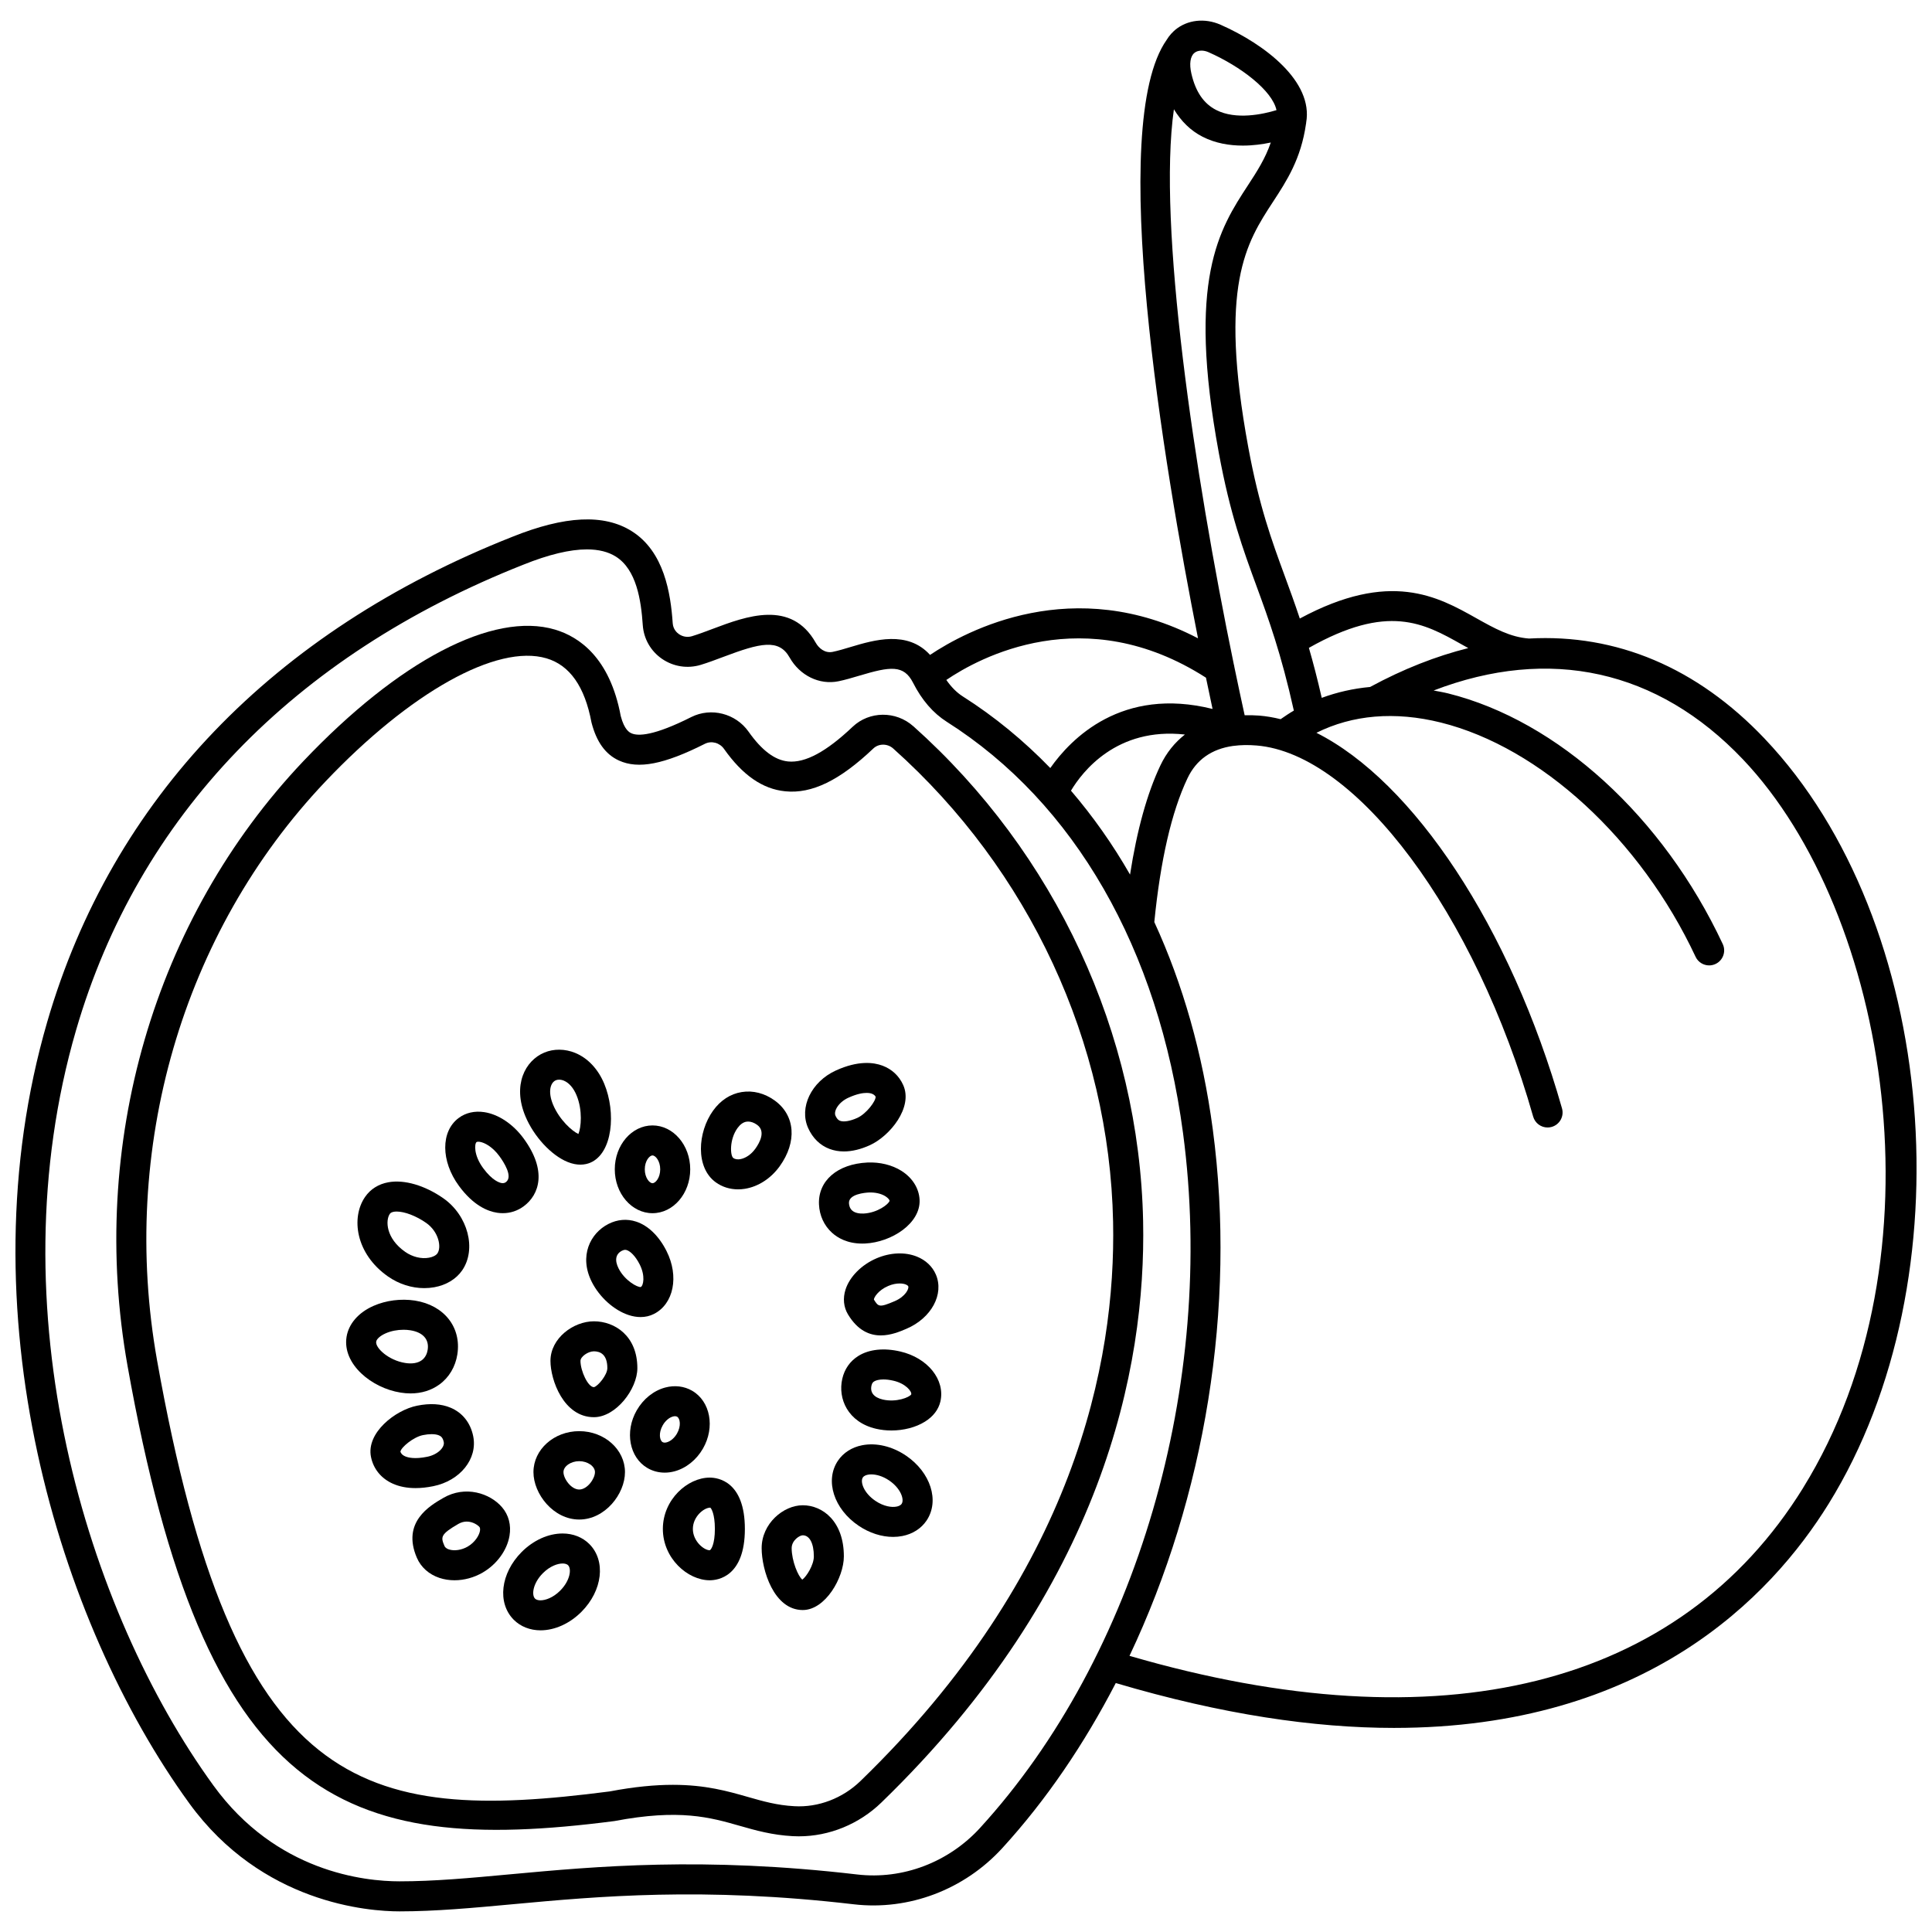 <?xml version="1.0" encoding="UTF-8"?>
<!-- Uploaded to: SVG Repo, www.svgrepo.com, Generator: SVG Repo Mixer Tools -->
<svg width="800px" height="800px" version="1.1" viewBox="144 144 512 512" xmlns="http://www.w3.org/2000/svg">
 <defs>
  <clipPath id="a">
   <path d="m148.09 149h503.81v502h-503.81z"/>
  </clipPath>
 </defs>
 <path d="m386.02 336.45c-4.598-4.109-11.645-4.035-16.055 0.148-6.988 6.629-12.574 9.637-17.102 9.199-3.551-0.352-6.984-2.934-10.496-7.91-3.41-4.828-9.914-6.484-15.156-3.867-9.938 5.012-14.129 5.109-15.887 4.305-0.457-0.207-1.852-0.844-2.82-4.562-2.891-15.531-11.078-21.031-17.441-22.918-16.391-4.84-41.352 8.188-66.684 34.887-39.609 41.77-57.023 101.67-46.578 160.24 20.477 114.87 56.293 130.05 129.02 120.63 17.316-3.293 25.395-0.973 33.223 1.262 4.215 1.203 8.57 2.445 14.035 2.738 0.539 0.027 1.078 0.043 1.617 0.043 8.059 0 15.953-3.215 21.875-8.953 58.766-56.945 70.156-115.21 69.367-154.06-1.012-49.699-23.215-97.516-60.914-131.19zm-13.988 279.54c-4.727 4.586-11.184 7.047-17.531 6.672-4.57-0.242-8.316-1.312-12.277-2.445-5.394-1.543-11.258-3.219-19.887-3.219-4.66 0-10.133 0.488-16.773 1.75-66.16 8.57-99.566 0.102-119.93-114.18-10-56.086 6.644-113.42 44.527-153.37 22.531-23.766 45.555-36.613 58.66-32.734 6.152 1.82 10.145 7.453 11.93 17.004 1.328 5.16 3.715 8.461 7.297 10.09 5.129 2.336 11.941 1.008 22.75-4.438 1.746-0.883 3.922-0.293 5.074 1.348 4.922 6.973 10.227 10.645 16.215 11.234 7.066 0.73 14.484-2.91 23.355-11.344 1.426-1.355 3.754-1.355 5.277 0.016 0.004 0 0.004 0.004 0.004 0.004 36.059 32.207 57.293 77.918 58.258 125.42 0.766 37.27-10.234 93.23-66.945 148.19z"/>
 <g clip-path="url(#a)">
  <path d="m611.65 339.75c-17.953-18.902-39.336-27.809-62.445-26.531-4.957-0.355-9.133-2.676-13.957-5.383-10.234-5.754-22.859-12.812-46.785 0.082-1.355-4.086-2.695-7.738-4.019-11.348-3.469-9.461-6.746-18.398-9.613-33.91-7.941-43.031-0.562-54.324 6.578-65.25 3.621-5.547 7.363-11.301 8.691-20.562 0-0.004 0.004-0.004 0.004-0.008 0.004-0.012 0.004-0.023 0.004-0.039 0.012-0.082 0.031-0.156 0.039-0.238 0.004-0.023-0.008-0.043-0.004-0.066 1.953-10.879-10.926-20.758-22.676-25.941-4.184-1.844-8.789-1.324-12.023 1.352-0.352 0.289-0.656 0.613-0.961 0.938-0.02 0.023-0.051 0.027-0.07 0.051-0.016 0.02-0.031 0.043-0.047 0.062-0.445 0.492-0.84 1.023-1.18 1.59-15.938 22.57-0.766 112.81 8.301 158.61-33.043-17.223-61.363-2.055-71.012 4.394-5.984-6.586-14.855-3.945-21.008-2.106-1.668 0.5-3.293 0.996-4.824 1.309-2.082 0.414-3.691-1.043-4.461-2.414-6.488-11.516-18.492-7.004-27.254-3.707-1.898 0.715-3.758 1.418-5.535 1.961-1.18 0.355-2.434 0.164-3.445-0.535-0.582-0.398-1.562-1.305-1.672-2.91-0.539-7.875-2.246-18.977-10.863-24.387-7.34-4.606-17.688-4.109-31.652 1.5-63.449 25.09-106.06 69.523-123.23 128.5-22.285 76.543 2.828 159.16 37.598 207.09 19.305 26.609 47.547 28.68 55.742 28.68 9.527 0 19.5-0.918 30.066-1.898 22.445-2.07 50.379-4.648 90.328 0.023 14.602 1.703 29.281-3.871 39.363-14.898 11.66-12.754 21.703-27.586 30.066-43.738 28.215 8.363 52.656 11.891 73.73 11.891 66.406-0.004 99.789-34.523 115.21-59.434 36.898-59.613 28.969-154.35-16.977-202.72zm-80.301-24.98c0.586 0.324 1.168 0.656 1.762 0.98-8.531 2.133-17.227 5.535-26.023 10.305-4.461 0.41-8.738 1.379-12.812 2.883-1.141-4.996-2.277-9.355-3.406-13.25 20.945-11.832 30.461-6.555 40.48-0.918zm-67.086-156.94c8.586 3.789 16.918 10.191 18.02 15.355-3.629 1.105-10.707 2.641-15.957-0.023-3.324-1.688-5.481-4.836-6.59-9.633-0.602-2.586-0.312-4.59 0.789-5.504 0.484-0.406 1.148-0.609 1.887-0.609 0.586 0 1.223 0.133 1.852 0.414zm-9.164 15.129c1.914 3.16 4.41 5.664 7.629 7.297 3.41 1.734 7.133 2.328 10.637 2.328 2.68 0 5.219-0.355 7.41-0.812-1.461 4.246-3.617 7.602-6.023 11.285-7.621 11.664-16.258 24.883-7.738 71.043 2.988 16.168 6.379 25.418 9.969 35.207 3.223 8.785 6.547 17.93 9.902 33.008-1.199 0.688-2.352 1.484-3.504 2.273-1.914-0.473-3.812-0.797-5.699-0.949-1.32-0.105-2.586-0.117-3.832-0.09-0.91-4.141-1.824-8.422-2.734-12.82-0.023-0.227-0.07-0.434-0.137-0.652-10.52-50.93-20.246-116.58-15.879-147.12zm-27.281 180.58c2.981-4.992 12.098-16.902 30.195-14.879-2.695 2.117-4.906 4.828-6.496 8.184-3.508 7.394-6.203 17.094-8.043 28.93-4.609-8.043-9.852-15.461-15.656-22.234zm35.777-29.945c0.656 3.172 1.246 5.945 1.746 8.285-24.039-5.992-37.527 7.867-43 15.66-7.019-7.242-14.75-13.625-23.191-18.98-1.617-1.027-3.07-2.508-4.363-4.363 8.566-5.828 36.605-21.25 68.809-0.602zm-59.848 304.8c-8.363 9.152-20.516 13.77-32.566 12.363-40.793-4.769-69.176-2.152-91.98-0.047-10.828 1.004-20.18 1.863-29.336 1.863-9.285 0-32.672-2.473-49.301-25.395-33.637-46.359-57.934-126.24-36.398-200.2 16.461-56.531 57.445-99.176 118.55-123.34 6.699-2.691 12.328-4.043 16.828-4.043 3.074 0 5.633 0.633 7.644 1.898 5.481 3.438 6.703 11.523 7.156 18.191 0.25 3.606 2.106 6.859 5.094 8.918 3.027 2.074 6.769 2.656 10.277 1.59 1.926-0.586 3.953-1.348 6.019-2.125 9.758-3.68 14.68-4.867 17.516 0.168 2.703 4.797 7.91 7.352 12.984 6.301 1.746-0.359 3.609-0.91 5.516-1.48 8.199-2.449 11.754-2.957 14.223 1.887 2.312 4.566 5.316 8.039 8.922 10.332 33.883 21.488 56.121 60.203 62.621 109 8.852 66.441-12.254 138.71-53.766 184.11zm218.11-90.105c-32.723 52.863-96.031 68.57-178.53 44.527 19.93-42.055 28.371-92.27 22.066-139.59-2.672-20.059-7.945-38.48-15.488-54.875 1.625-16.383 4.574-29.219 8.793-38.102 2.32-4.898 6.371-7.769 12.094-8.574 0.043 0 0.082-0.008 0.125-0.008 1.863-0.25 3.898-0.289 6.109-0.102 26.457 2.188 57.965 44.465 73.277 98.34 0.496 1.746 2.086 2.891 3.82 2.891 0.363 0 0.727-0.047 1.09-0.152 2.113-0.602 3.34-2.801 2.734-4.91-13.707-48.227-39.461-86.652-65.078-99.535 9.547-4.762 20.777-5.75 32.969-2.719 26.434 6.59 52.934 30.953 67.508 62.074 0.676 1.445 2.109 2.289 3.602 2.289 0.566 0 1.137-0.121 1.684-0.379 1.988-0.926 2.848-3.297 1.914-5.285-15.789-33.719-43.676-59.164-72.785-66.418-1.293-0.32-2.562-0.523-3.836-0.77 30.672-11.781 59.367-5.543 81.961 18.238 38.711 40.762 53.77 131.99 15.969 193.05z"/>
 </g>
 <path d="m294.39 451.92c1.297 0.531 2.438 0.723 3.41 0.723 1.086 0 1.969-0.238 2.625-0.512 5.953-2.504 6.875-13.309 3.699-20.938-1.625-3.898-4.359-6.797-7.688-8.16-2.707-1.113-5.699-1.137-8.203-0.082-5.09 2.133-8.441 8.613-5 16.863 2.231 5.352 6.82 10.328 11.156 12.105zm-3.078-21.641c0.25-0.102 0.535-0.156 0.844-0.156 0.406 0 0.844 0.086 1.27 0.262 1.359 0.559 2.555 1.926 3.359 3.863 1.668 4 1.207 8.605 0.496 10.27-1.613-0.723-5.008-3.695-6.707-7.762-1.438-3.445-0.719-5.863 0.738-6.477z"/>
 <path d="m275.75 465.39c0.508 0.078 1.012 0.113 1.508 0.113 2.008 0 3.898-0.621 5.535-1.832 4.129-3.051 6.285-9.383-0.059-18.012-2.773-3.773-6.664-6.371-10.406-6.93-2.543-0.383-4.887 0.148-6.758 1.535-4.793 3.539-4.766 11.453 0.059 18.016 3.809 5.188 7.609 6.731 10.121 7.109zm-5.453-18.73c0.082-0.062 0.25-0.094 0.461-0.094 0.117 0 0.246 0.012 0.379 0.031 1.254 0.188 3.363 1.289 5.191 3.773 1.172 1.594 3.691 5.469 1.738 6.906-0.336 0.25-0.684 0.312-1.121 0.25-0.527-0.082-2.434-0.598-4.902-3.957-2.566-3.488-2.305-6.5-1.746-6.91z"/>
 <path d="m246.84 482.29c2.887 2.012 6.266 3.078 9.594 3.078 0.895 0 1.781-0.078 2.656-0.234 3.156-0.57 5.773-2.148 7.371-4.449 3.894-5.617 1.566-14.562-4.988-19.141-4.887-3.41-10.328-4.996-14.539-4.234-2.609 0.469-4.746 1.805-6.176 3.875-3.789 5.461-2.539 15.086 6.082 21.105zm0.457-16.578c0.094-0.145 0.301-0.438 1.043-0.578 0.25-0.043 0.516-0.062 0.801-0.062 2.09 0 5.141 1.152 7.781 3 3.363 2.348 4.129 6.457 3 8.086-0.371 0.535-1.207 0.965-2.238 1.148-2.027 0.375-4.383-0.211-6.293-1.543-5.203-3.629-5.231-8.41-4.094-10.051z"/>
 <path d="m252.8 513.27c2.898 0 5.508-0.805 7.66-2.375 2.547-1.855 4.227-4.688 4.742-7.969 1.121-7.176-3.5-13.031-11.238-14.258-3.668-0.566-7.656-0.066-10.973 1.398-4.004 1.762-6.609 4.769-7.156 8.25-1.117 7.188 6.648 13.527 14.316 14.734 0.898 0.148 1.785 0.219 2.648 0.219zm-9.105-13.719c0.113-0.715 1.094-1.578 2.504-2.203 1.41-0.625 3.094-0.949 4.746-0.949 0.602 0 1.203 0.043 1.781 0.137 3.363 0.527 5.047 2.41 4.613 5.168-0.129 0.84-0.508 1.996-1.57 2.773-1.047 0.758-2.566 1.02-4.391 0.723-4.453-0.703-7.945-4.019-7.684-5.648z"/>
 <path d="m293.1 550.39c-3.793 0-7.746 1.789-10.852 4.902-5.606 5.625-6.531 13.508-2.102 17.957 1.801 1.805 4.32 2.801 7.086 2.805h0.004c3.789 0 7.742-1.789 10.852-4.902 5.606-5.633 6.531-13.516 2.098-17.961-1.801-1.805-4.32-2.801-7.086-2.801zm-0.645 15.145c-1.891 1.895-3.934 2.57-5.223 2.57-0.453 0-1.074-0.082-1.453-0.465-0.938-0.941-0.594-4.031 2.09-6.727 1.891-1.895 3.93-2.57 5.223-2.57 0.453 0 1.078 0.082 1.457 0.461 0.945 0.945 0.594 4.035-2.094 6.731z"/>
 <path d="m277.05 543.44c-3.191-3.731-9.742-5.856-15.566-2.477-3.59 2.078-11.07 6.41-7.016 15.848 1.082 2.523 3.219 4.426 6 5.352 1.262 0.418 2.613 0.625 3.988 0.625 2.523 0 5.133-0.695 7.453-2.039 3.738-2.168 6.465-5.894 7.113-9.73 0.488-2.844-0.215-5.535-1.973-7.578zm-9.121 10.43c-1.594 0.922-3.547 1.207-4.949 0.746-0.922-0.305-1.129-0.781-1.195-0.938-1.008-2.344-1.078-3.066 3.691-5.828 0.777-0.445 1.531-0.617 2.219-0.617 1.695 0 3.008 1.02 3.328 1.395l0.004 0.004c0.074 0.082 0.289 0.34 0.168 1.07-0.215 1.211-1.324 3.039-3.266 4.168z"/>
 <path d="m258.8 537.86c7.141-1.438 11.805-7.246 10.609-13.227v-0.004c-0.715-3.562-2.844-6.246-5.996-7.57-2.484-1.043-5.469-1.227-8.887-0.535-5.715 1.148-13.496 7.141-12.215 13.555 0.645 3.215 2.711 5.742 5.816 7.121 1.742 0.77 3.742 1.16 5.977 1.16 1.469 0.004 3.035-0.164 4.695-0.5zm-7.449-7.926c-0.934-0.414-1.156-0.973-1.238-1.242 0.188-1.137 3.414-3.856 5.977-4.375 0.832-0.168 1.598-0.25 2.281-0.25 0.781 0 1.449 0.102 1.961 0.32 0.516 0.219 1.031 0.582 1.273 1.793 0.27 1.359-1.547 3.305-4.383 3.879-3.332 0.684-5.106 0.211-5.871-0.125z"/>
 <path d="m297.5 523.27c-6.688 0-12.129 4.867-12.129 10.852 0 5.812 5.297 12.57 12.129 12.57 6.828 0 12.125-6.758 12.125-12.57 0-5.984-5.441-10.852-12.125-10.852zm0 15.469c-2.152 0-4.176-2.883-4.176-4.617 0-1.543 1.949-2.898 4.176-2.898 2.223 0 4.172 1.355 4.172 2.898 0 1.734-2.023 4.617-4.172 4.617z"/>
 <path d="m332.09 535.58c-5.871 0-12.426 5.816-12.426 13.605 0 7.785 6.559 13.605 12.426 13.605 2.184 0 9.309-0.98 9.309-13.605 0-12.621-7.129-13.605-9.309-13.605zm0 19.254c-1.531 0-4.473-2.387-4.473-5.652 0-3.258 2.926-5.641 4.602-5.641h0.012c0.242 0.145 1.219 1.598 1.219 5.641-0.004 4.043-0.98 5.5-1.359 5.652z"/>
 <path d="m301.39 494.16c-5.434 0-11.512 4.484-11.512 10.488 0 5.043 3.477 14.922 11.512 14.922 5.82 0 11.516-7.441 11.516-12.996 0.004-8.531-5.965-12.414-11.516-12.414zm0 17.453c-1.57 0-3.559-4.32-3.559-6.969 0-1.109 1.996-2.531 3.559-2.531 1.621 0 3.562 0.77 3.562 4.457 0.004 1.816-2.531 4.828-3.562 5.043z"/>
 <path d="m317.3 492.21c5.246-2.66 6.711-9.984 3.336-16.672-2.008-3.984-4.867-6.754-8.039-7.793-2.445-0.805-4.992-0.59-7.352 0.613-4.816 2.441-7.875 8.512-4.406 15.379 2.047 4.051 5.887 7.496 9.777 8.77 1.082 0.355 2.144 0.527 3.156 0.527 1.258 0 2.453-0.277 3.527-0.824zm-9.367-12.062c-1.098-2.176-0.777-3.844 0.91-4.699 0.336-0.172 0.598-0.23 0.816-0.23 0.176 0 0.32 0.035 0.457 0.082 0.867 0.281 2.219 1.438 3.422 3.816v0.004c1.516 3.004 0.969 5.586 0.277 5.953-0.844 0.141-4.234-1.668-5.883-4.926z"/>
 <path d="m316.92 465.51c5.512 0 9.996-5.219 9.996-11.629 0-6.41-4.484-11.633-9.996-11.633s-9.996 5.223-9.996 11.633c-0.004 6.414 4.484 11.629 9.996 11.629zm0-15.305c0.812 0 2.043 1.469 2.043 3.68 0 2.211-1.234 3.676-2.043 3.676-0.812 0-2.043-1.465-2.043-3.676-0.004-2.211 1.23-3.68 2.043-3.68z"/>
 <path d="m350.62 453.08c4.664-6.484 4.133-13.496-1.316-17.434-2.66-1.93-5.762-2.731-8.758-2.238-2.984 0.48-5.594 2.18-7.559 4.906-4.137 5.742-4.723 15.094 0.691 19.008 1.699 1.23 3.754 1.871 5.922 1.871 0.594 0 1.199-0.051 1.805-0.148 3.539-0.57 6.891-2.746 9.215-5.965zm-6.457-4.644c-1.078 1.496-2.582 2.527-4.027 2.762-0.496 0.082-1.234 0.094-1.801-0.316-0.848-0.609-1.062-4.91 1.102-7.918 0.715-0.988 1.512-1.562 2.375-1.703 0.148-0.023 0.293-0.035 0.445-0.035 0.766 0 1.594 0.297 2.383 0.867 2.336 1.688 0.707 4.695-0.477 6.344z"/>
 <path d="m363.85 448.48c1.176 0.441 2.449 0.664 3.797 0.664 2.133 0 4.449-0.555 6.859-1.648 5.305-2.41 11.535-10.004 8.848-15.957-1.086-2.414-2.984-4.191-5.473-5.125-2.383-0.898-6.461-1.406-12.352 1.27-6.523 2.961-9.824 9.824-7.352 15.281 1.199 2.664 3.164 4.574 5.672 5.516zm4.969-13.566c2.231-1.016 3.801-1.281 4.848-1.281 0.695 0 1.152 0.121 1.406 0.219 0.496 0.188 0.816 0.48 0.977 0.789 0.074 1.148-2.461 4.531-4.844 5.609-1.891 0.859-3.598 1.145-4.562 0.781-0.207-0.074-0.742-0.273-1.23-1.352-0.555-1.23 0.809-3.582 3.406-4.766z"/>
 <path d="m373.88 452.08c-7.973 0.379-13.133 4.852-12.84 11.129 0.137 2.934 1.363 5.594 3.453 7.484 1.473 1.332 4.035 2.867 8.008 2.867 0.246 0 0.488-0.004 0.742-0.016 7.066-0.336 14.75-5.359 14.457-11.578-0.141-3.039-1.895-5.832-4.805-7.676-2.508-1.578-5.715-2.356-9.016-2.211zm-1.008 13.52c-0.914 0.035-2.223-0.062-3.047-0.805-0.645-0.586-0.812-1.383-0.84-1.949-0.113-2.438 4.359-2.777 5.266-2.82 1.648-0.074 3.266 0.285 4.394 0.996 0.66 0.418 1.082 0.922 1.109 1.199-0.227 0.891-3.231 3.207-6.883 3.379z"/>
 <path d="m322.74 533.92c3.066-0.82 5.816-3.019 7.551-6.035 0 0 0.004 0 0.004-0.004 3.246-5.648 1.961-12.516-2.867-15.316-2.106-1.227-4.641-1.523-7.141-0.855-3.062 0.82-5.809 3.019-7.543 6.035-3.246 5.652-1.961 12.52 2.863 15.316 1.375 0.797 2.934 1.203 4.551 1.203 0.848 0 1.719-0.113 2.582-0.344zm-3.102-12.211c0.676-1.18 1.691-2.047 2.707-2.32 0.16-0.043 0.352-0.078 0.543-0.078s0.387 0.035 0.555 0.133c0.77 0.445 1.141 2.41-0.039 4.469-0.684 1.18-1.699 2.047-2.719 2.32-0.305 0.082-0.746 0.145-1.09-0.055-0.777-0.449-1.141-2.41 0.043-4.469z"/>
 <path d="m376.26 477.48c-3.953 1.699-7.09 4.863-8.184 8.254-0.746 2.324-0.516 4.668 0.656 6.609 2.606 4.312 5.769 5.555 8.688 5.555 2.695 0 5.184-1.066 6.816-1.766 6.594-2.828 10.012-9.137 7.781-14.367-0.91-2.129-2.691-3.816-5.023-4.75-3.168-1.273-7.074-1.102-10.734 0.465zm4.836 11.344c-4.117 1.762-4.32 1.461-5.5-0.418-0.016-0.543 1.133-2.477 3.797-3.617 1.117-0.48 2.16-0.656 3.019-0.656 0.672 0 1.234 0.105 1.621 0.266 0.168 0.066 0.562 0.246 0.664 0.488 0.25 0.586-0.699 2.695-3.602 3.938z"/>
 <path d="m382.58 502.16v0c-4.336-1.012-8.289-0.586-11.117 1.184-2.184 1.363-3.656 3.453-4.25 6.047-1.215 5.269 1.473 11.512 8.957 13.25 1.312 0.305 2.684 0.453 4.059 0.453 3.234 0 6.465-0.82 8.898-2.344 2.184-1.359 3.59-3.207 4.086-5.332 1.32-5.746-3.344-11.574-10.633-13.258zm-4.621 12.734c-2.363-0.555-3.43-1.871-3.004-3.723 0.152-0.66 0.43-0.91 0.715-1.086 0.465-0.289 1.289-0.516 2.441-0.516 0.75 0 1.641 0.09 2.668 0.336 3.258 0.75 4.879 2.84 4.711 3.609-0.461 0.797-3.984 2.199-7.531 1.379z"/>
 <path d="m384.06 529.73c-3.648-2.457-7.867-3.453-11.586-2.723-2.723 0.531-5.008 1.996-6.426 4.117-3.492 5.219-1.078 12.781 5.504 17.219 2.863 1.93 6.078 2.953 9.129 2.953 0.836 0 1.656-0.078 2.453-0.234 2.723-0.531 5.004-1.992 6.422-4.109 0.004-0.004 0.004-0.004 0.004-0.008 3.492-5.211 1.074-12.777-5.5-17.215zm-1.109 12.797c-0.301 0.449-0.898 0.648-1.344 0.734-1.262 0.262-3.398-0.02-5.606-1.512-3.152-2.125-4.086-5.09-3.344-6.199 0.301-0.449 0.898-0.652 1.344-0.738 0.266-0.055 0.574-0.082 0.906-0.082 1.258 0 2.957 0.414 4.703 1.59 3.144 2.129 4.086 5.098 3.34 6.207z"/>
 <path d="m356.74 542.91c-5.144 0-10.895 4.863-10.895 11.367 0 5.719 3.199 16.398 10.895 16.398 6.012 0 10.891-8.602 10.891-14.211 0.008-9.312-5.641-13.555-10.891-13.555zm-0.113 19.707c-1.109-0.852-2.828-4.965-2.828-8.34 0-2.055 2.09-3.41 2.941-3.41 1.812 0 2.938 2.148 2.938 5.598 0.008 2.234-1.922 5.312-3.051 6.152z"/>
</svg>